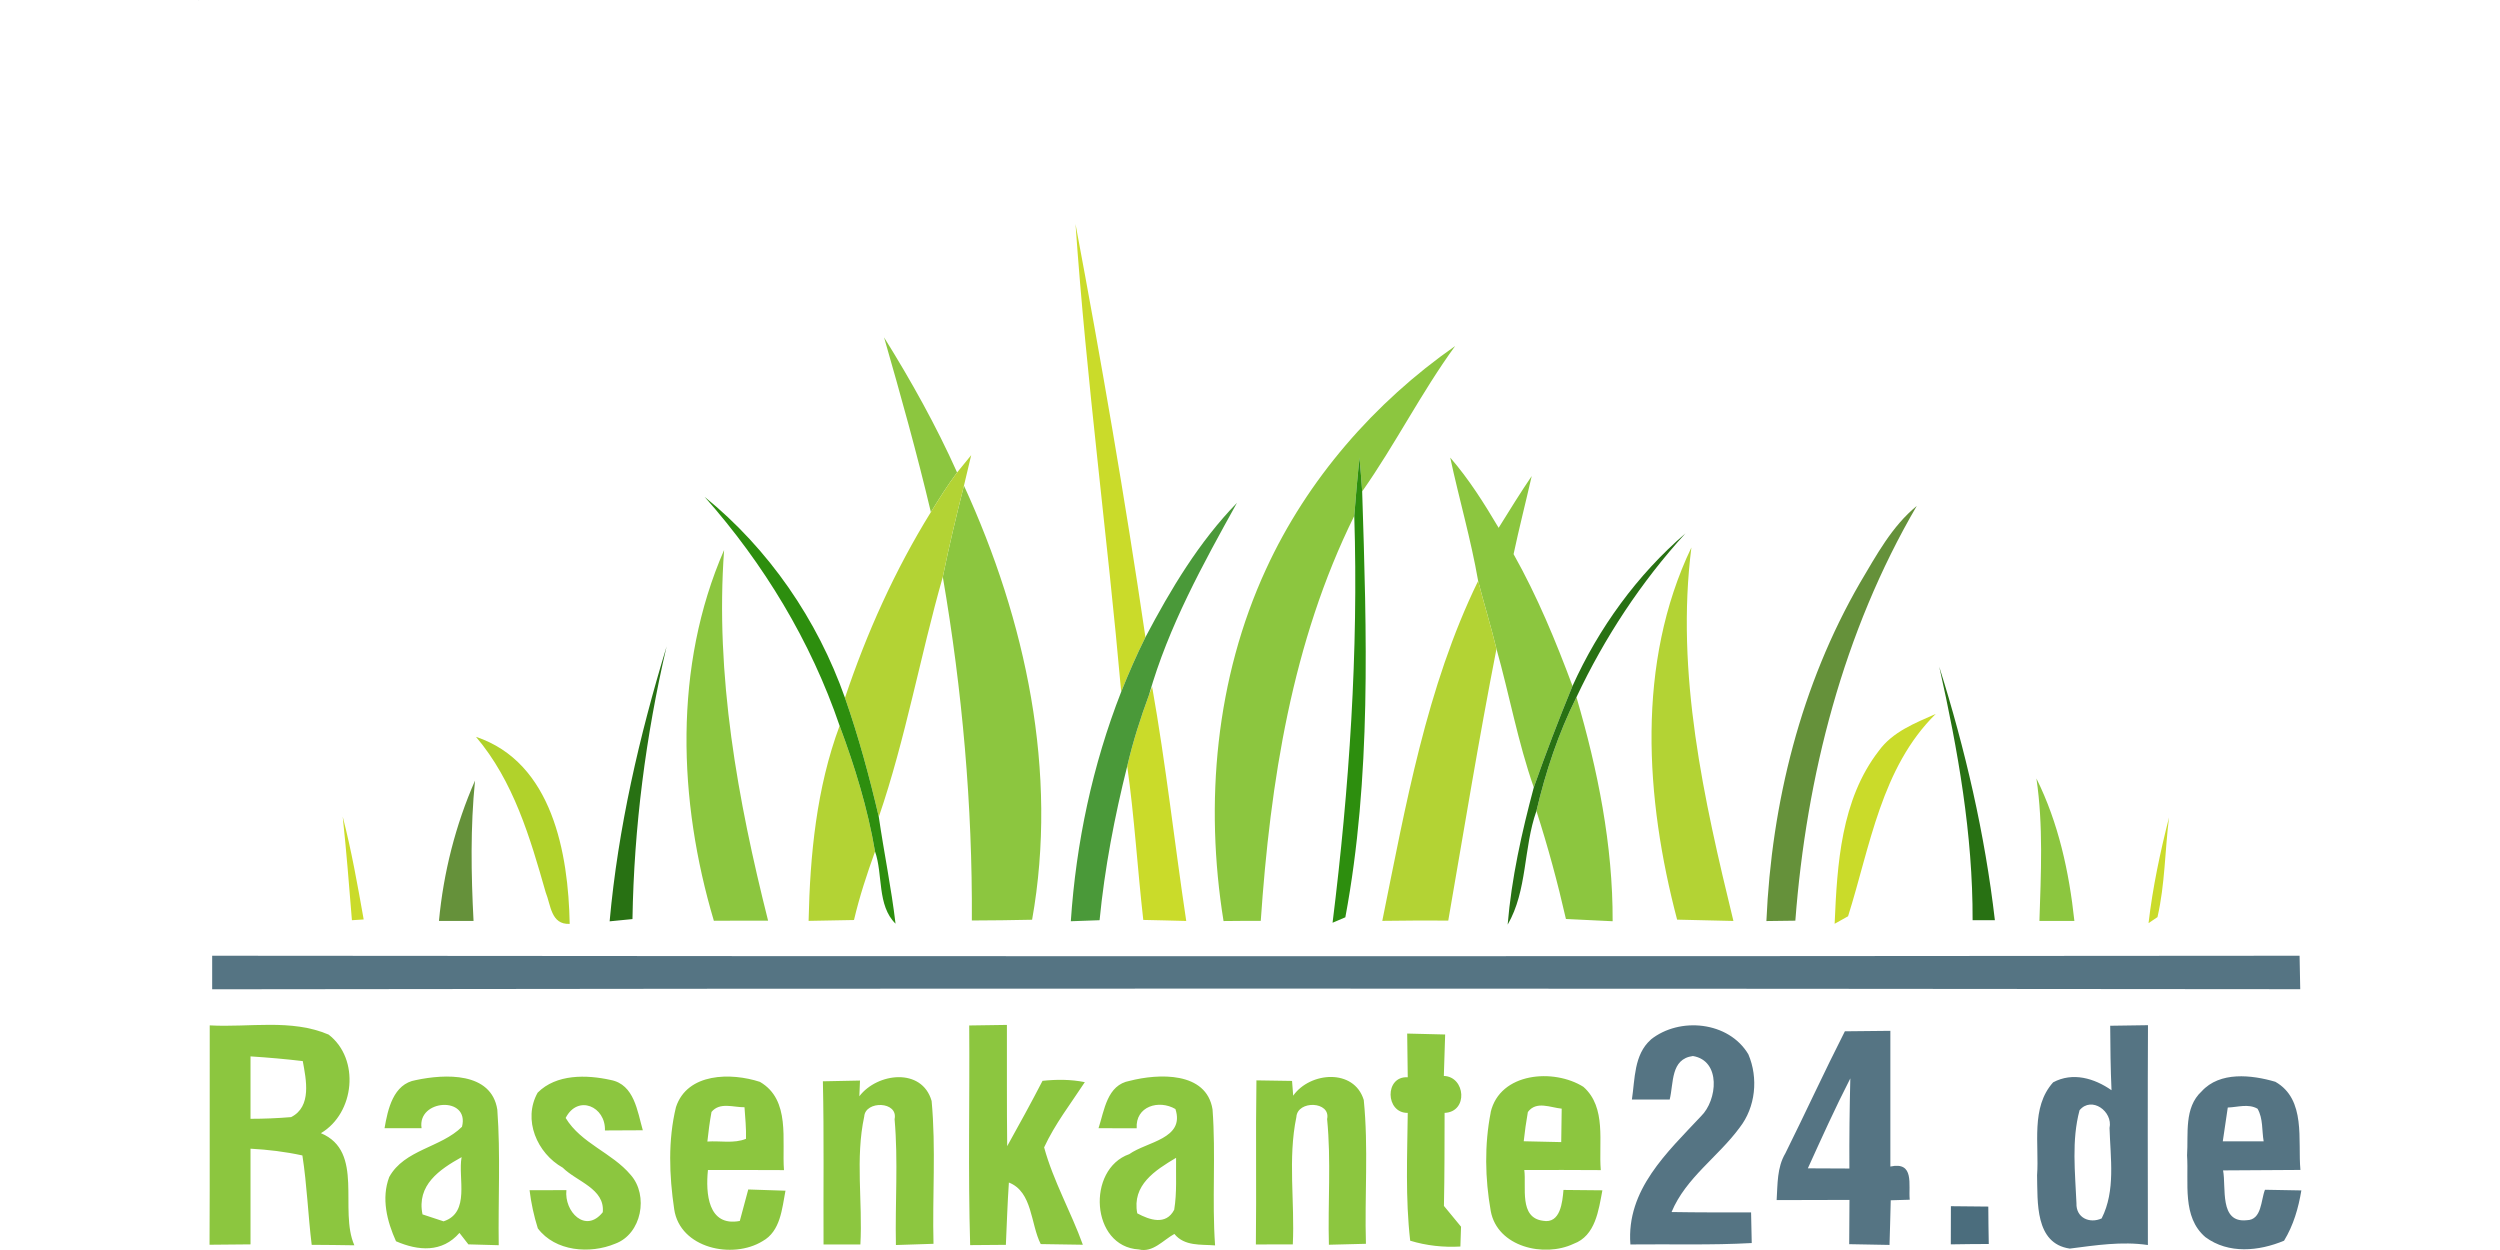 <?xml version="1.0"?>
<svg xmlns="http://www.w3.org/2000/svg" viewBox="-21.135 0 266 133"><path fill="#557483" d="M0 0h.09S.02 0 0 .02V0Zm1.44 105.26v-3.57c74.03.07 148.07.07 222.1 0 .02 1.19.04 2.37.07 3.56-74.06-.07-148.12-.1-222.17.01Zm153.07 5.35c3.07-2.45 8.3-1.93 10.38 1.57 1.08 2.52.77 5.63-.93 7.8-2.28 3.11-5.72 5.33-7.24 8.98 2.82.05 5.64.04 8.46.04.02.82.05 2.45.07 3.26-4.3.24-8.61.1-12.91.15-.45-5.82 3.92-9.8 7.52-13.65 1.73-1.69 2.15-5.9-.87-6.4-2.39.32-2.03 2.86-2.47 4.63h-4.02c.33-2.18.21-4.77 2.01-6.37Zm48.88-1.47c1.34-.03 2.68-.04 4.02-.06-.04 7.8-.02 15.59-.01 23.39-2.79-.41-5.56.03-8.31.38-3.73-.54-3.41-4.98-3.48-7.8.24-3.29-.7-7.21 1.71-9.89 2.09-1.12 4.39-.43 6.21.84-.1-2.29-.13-4.58-.14-6.86m-3.26 8.99c-.86 3.2-.47 6.61-.33 9.89-.06 1.56 1.4 2.2 2.68 1.62 1.5-2.95.93-6.44.84-9.62.38-1.76-1.91-3.43-3.19-1.89Zm-24.96-8.4c1.61-.01 3.22-.03 4.83-.05v14.44c2.6-.56 1.91 1.94 2.06 3.53-.51.01-1.52.05-2.02.06-.05 1.58-.07 3.17-.13 4.75-1.43-.03-2.86-.05-4.29-.08 0-1.57.02-3.14.03-4.71-2.59.01-5.17.01-7.75.02.11-1.69.03-3.47.93-4.98 2.14-4.31 4.15-8.69 6.33-12.98m-3.94 14.58c1.47.01 2.94.01 4.42.02-.02-3.19.02-6.39.1-9.59-1.61 3.14-3.06 6.36-4.52 9.57Zm41.9-8.19c1.94-2.14 5.32-1.76 7.84-1.02 3.3 1.88 2.38 6.22 2.67 9.38-2.75.02-5.49.03-8.23.05.35 1.82-.43 5.62 2.52 5.3 1.62-.02 1.5-2.17 1.94-3.24.97.02 2.9.05 3.87.07-.31 1.88-.84 3.71-1.84 5.35-2.68 1.12-5.91 1.44-8.37-.38-2.51-2.15-1.76-5.78-1.95-8.7.15-2.29-.34-5.07 1.55-6.81m2.78 1.73c-.13.9-.4 2.69-.53 3.59h4.35c-.2-1.15-.05-2.43-.65-3.47-.98-.57-2.13-.16-3.17-.13Z"/><path fill="#cadb2a" d="M98.16 73.61C96.69 57 94.46 40.46 93.3 23.84c2.74 14.6 5.28 29.25 7.44 43.96-.95 1.9-1.79 3.84-2.58 5.81Zm2.97.3.32-.84c1.47 8.26 2.38 16.62 3.63 24.92-1.53-.05-3.05-.07-4.57-.11-.62-5.45-.94-10.92-1.71-16.36.6-2.58 1.41-5.12 2.33-7.61Zm77.64 5.98c1.47-2.03 3.85-2.95 6.06-3.93-5.79 5.69-6.99 14.12-9.33 21.53-.36.2-1.07.6-1.43.8.27-6.32.67-13.19 4.7-18.4Zm-163.44 7c.93 3.6 1.58 7.27 2.23 10.94l-1.25.08c-.3-3.68-.59-7.36-.98-11.02Zm194.32.08c-.44 3.53-.43 7.14-1.23 10.61-.24.16-.71.48-.95.64.44-3.8 1.24-7.55 2.18-11.25Z"/><path fill="#8cc63f" d="M72.93 35.9c2.88 4.62 5.54 9.39 7.77 14.37-1.01 1.35-1.91 2.78-2.79 4.22-1.48-6.25-3.21-12.43-4.98-18.59Zm40.64 24.66c4.39-9.55 11.53-17.74 20.12-23.74-3.61 4.96-6.37 10.47-9.89 15.47-.08-1.2-.18-2.4-.29-3.6-.21 2.07-.39 4.13-.55 6.2-6.63 13.4-8.94 28.33-9.95 43.09-1.32 0-2.64 0-3.96.02-2.03-12.56-.84-25.82 4.52-37.44Zm19.6-11.87c1.99 2.29 3.61 4.87 5.15 7.47 1.15-1.85 2.3-3.71 3.52-5.51-.63 2.77-1.34 5.53-1.93 8.31 2.52 4.48 4.48 9.23 6.27 14.03-1.47 3.56-2.84 7.16-4.12 10.79-1.69-4.81-2.59-9.84-3.97-14.74-.59-2.43-1.33-4.82-1.95-7.23-.77-4.43-2.03-8.74-2.97-13.12ZM79.18 61.38c.66-3.26 1.44-6.49 2.25-9.71 6.58 14.34 10.05 30.47 7.25 46.19-2.14.05-4.28.07-6.41.08.07-12.26-1.02-24.49-3.09-36.56ZM54.82 97.97c-3.8-12.78-4.32-27.05 1.09-39.45-.97 13.32 1.44 26.57 4.68 39.44-1.92-.01-3.85 0-5.77.01Zm87.52-11.68c.98-4.17 2.34-8.27 4.26-12.11 2.27 7.75 3.88 15.73 3.85 23.84-1.66-.08-3.31-.15-4.97-.24-.88-3.87-1.92-7.71-3.14-11.49Zm53.2-3.46c2.35 4.73 3.48 9.94 4.04 15.16h-3.72c.16-5.05.42-10.14-.32-15.16ZM1.18 109.1c4.2.24 8.67-.72 12.65.98 3.36 2.59 2.78 8.36-.82 10.49 4.66 1.95 1.89 8.17 3.56 11.93-1.51-.03-3.03-.04-4.54-.05-.39-3.17-.5-6.36-.99-9.51-1.82-.4-3.67-.62-5.52-.72v10.18c-1.46.01-2.91.02-4.36.04.04-7.78 0-15.56.02-23.34m4.34 3.3v6.64c1.44 0 2.88-.06 4.32-.18 2.22-1.12 1.6-3.99 1.24-5.96-1.85-.22-3.7-.38-5.55-.5Zm76.47-3.29 4.01-.06c.01 4.3-.02 8.6.03 12.9 1.28-2.3 2.55-4.61 3.76-6.95 1.5-.16 3.01-.16 4.5.14-1.49 2.28-3.18 4.45-4.33 6.94.98 3.59 2.86 6.86 4.12 10.36-1.5-.02-2.99-.05-4.48-.07-1.09-2.13-.86-5.56-3.39-6.55-.15 2.21-.22 4.42-.32 6.63-1.26.01-2.53.01-3.8.03-.23-7.79-.04-15.59-.1-23.37Zm46.59.86c1.35.03 2.7.06 4.05.1-.05 1.47-.1 2.94-.14 4.41 2.3.07 2.62 3.83.08 3.93-.01 3.3 0 6.6-.07 9.9.6.74 1.21 1.47 1.82 2.21-.02.53-.05 1.58-.07 2.11-1.8.1-3.61-.09-5.34-.62-.52-4.52-.31-9.07-.26-13.6-2.39.04-2.48-3.94 0-3.79l-.06-4.65Zm-108.8 10.07c.35-2.01.92-4.72 3.34-5.12 3.06-.65 8.03-.9 8.66 3.15.35 4.79.08 9.61.15 14.42l-3.23-.09c-.23-.3-.71-.91-.95-1.22-1.84 2.12-4.38 1.92-6.75.89-.96-2.13-1.58-4.57-.72-6.84 1.62-2.93 5.49-3.11 7.74-5.34.85-3.3-4.78-2.95-4.3.15-1.32.01-2.63.01-3.94 0m4.04 9.17c.56.19 1.68.55 2.24.74 2.88-.94 1.51-4.62 1.92-6.83-2.37 1.32-4.8 2.98-4.16 6.09Zm12.25-12.95c1.99-2 5.21-1.92 7.78-1.35 2.51.48 2.83 3.34 3.41 5.35-1.35 0-2.69.02-4.03.02.09-2.54-2.88-3.86-4.18-1.33 1.65 2.72 4.93 3.69 6.92 6.06 1.93 2.18 1.17 6.29-1.65 7.32-2.68 1.12-6.38.83-8.23-1.63-.42-1.33-.71-2.68-.88-4.06.98 0 2.94-.01 3.92-.01-.25 2.28 2.03 4.66 3.87 2.35.24-2.51-2.78-3.26-4.26-4.74-2.73-1.53-4.28-5.1-2.67-7.98Zm14.72 1.53c1.21-3.66 5.87-3.68 8.93-2.68 3.29 1.91 2.32 6.23 2.56 9.39-2.7-.01-5.4-.02-8.09-.01-.25 2.45-.02 6.06 3.39 5.42.3-1.12.6-2.24.9-3.35.99.03 2.97.1 3.96.13-.37 1.91-.52 4.31-2.44 5.37-3.19 1.96-8.79.76-9.4-3.4-.53-3.58-.67-7.34.19-10.87m3.78.52c-.19 1.04-.33 2.09-.44 3.15 1.36-.1 2.82.24 4.11-.29.03-1.12-.08-2.24-.16-3.36-1.17.02-2.62-.58-3.51.5Zm11.85-3.26c1.31-.03 2.63-.06 3.95-.08-.02.41-.06 1.25-.07 1.67 1.91-2.5 6.66-3.08 7.69.5.47 5.05.07 10.14.2 15.2-1.33.05-2.67.08-4 .13-.09-4.46.25-8.94-.14-13.39.41-1.93-3.11-1.99-3.23-.29-.96 4.45-.16 9.1-.41 13.62h-3.92c-.03-5.79.06-11.57-.07-17.36Zm29.33 4.99c.62-1.9.9-4.61 3.32-5.04 3.04-.78 8.16-1.02 8.81 3.04.36 4.81-.07 9.65.27 14.47-1.52-.12-3.25.11-4.33-1.22-1.19.65-2.29 2.02-3.78 1.65-5.12-.29-5.58-8.54-1.02-10.14 1.86-1.33 5.95-1.62 4.91-4.8-1.76-1.03-4.27-.29-4.12 2.05-1.35 0-2.71-.01-4.06-.01m4.12 9.06c1.31.7 3.05 1.31 3.93-.38.3-1.83.17-3.69.2-5.53-2.23 1.33-4.71 2.9-4.13 5.91Zm12.62 3.31c.07-5.82-.03-11.64.06-17.46.95.02 2.84.05 3.79.06l.12 1.57c1.79-2.54 6.48-2.92 7.51.46.51 5.08.08 10.2.23 15.3-1.31.04-2.63.06-3.94.1-.12-4.46.25-8.93-.19-13.37.42-1.91-3.16-2.03-3.27-.22-.92 4.43-.16 9.05-.38 13.55-1.31 0-2.62.01-3.93.01Zm24.98-14.06c.99-4.26 6.73-4.69 9.87-2.71 2.49 2.2 1.6 5.93 1.85 8.86-2.72-.02-5.43-.02-8.14-.01.24 1.82-.59 5.07 1.99 5.4 1.87.35 2.07-2.02 2.18-3.28 1.38.01 2.76.02 4.14.04-.4 2.1-.73 4.84-3.06 5.69-3.14 1.49-8.12.34-8.82-3.49-.61-3.45-.68-7.06 0-10.5m3.95-.03c-.18 1.03-.33 2.06-.44 3.11 1.33.02 2.66.05 3.99.09.02-1.19.03-2.38.05-3.56-1.2-.11-2.7-.86-3.6.36Z"/><path fill="#b3d334" d="M80.7 50.27c.37-.46 1.12-1.38 1.5-1.84-.19.81-.58 2.43-.77 3.24-.81 3.22-1.59 6.45-2.25 9.71-2.42 8.47-3.95 17.2-6.81 25.54-1-4.28-2.15-8.53-3.6-12.67 2.31-6.9 5.31-13.57 9.14-19.76.88-1.44 1.78-2.87 2.79-4.22Zm76.61 47.58c-3.39-12.88-4.37-27.29 1.52-39.6-1.7 13.38 1.32 26.79 4.47 39.74-2-.05-3.99-.09-5.99-.14Zm-31.37.13c2.49-12.25 4.69-24.87 10.2-36.17.62 2.41 1.36 4.8 1.95 7.23-1.88 9.6-3.46 19.27-5.13 28.91-2.34-.02-4.68 0-7.02.03ZM68.2 77.22c1.62 4.34 2.99 8.8 3.77 13.38-.86 2.39-1.66 4.81-2.24 7.29l-4.83.09c.15-7 .84-14.15 3.3-20.76Z"/><path fill="#2d8e0e" d="M123.51 48.69c.11 1.2.21 2.4.29 3.6.48 15.1.99 30.39-1.79 45.31l-1.36.58c1.78-14.35 2.76-28.83 2.31-43.29.16-2.07.34-4.13.55-6.2Zm-69.68 4.17c6.85 5.56 12.01 13.08 14.94 21.39 1.45 4.14 2.6 8.39 3.6 12.67.55 3.79 1.33 7.55 1.78 11.36-1.98-1.95-1.32-5.21-2.18-7.68-.78-4.58-2.15-9.04-3.77-13.38-3.07-9-8.07-17.25-14.37-24.36Z"/><path fill="#4a9939" d="M100.74 67.8c2.69-5.11 5.7-10.14 9.74-14.3-3.63 6.55-7.29 13.16-9.35 20.41-.92 2.49-1.73 5.03-2.33 7.61-1.35 5.39-2.4 10.86-2.94 16.39-.76.02-2.3.08-3.06.11.56-8.35 2.31-16.62 5.36-24.41.79-1.97 1.63-3.91 2.58-5.81Z"/><path fill="#65913a" d="M176.8 61.96c1.72-2.89 3.36-5.96 6.01-8.13-7.82 13.38-11.75 28.76-12.92 44.13l-3.08.04c.55-12.55 3.66-25.11 9.99-36.04ZM29.41 83.04c-.5 4.97-.42 9.96-.16 14.95h-3.68c.48-5.14 1.76-10.21 3.84-14.94Z"/><path fill="#287113" d="M146.18 72.99c2.79-6.17 6.88-11.82 12.02-16.24-4.73 5.18-8.61 11.09-11.6 17.43-1.92 3.84-3.28 7.94-4.26 12.11-1.39 3.92-.95 8.47-3.06 12.09.41-4.94 1.5-9.81 2.78-14.6 1.28-3.63 2.65-7.23 4.12-10.79Zm-96.39-4.2c-2.22 9.52-3.47 19.23-3.63 29l-2.43.24c.9-9.95 3.16-19.7 6.06-29.24Zm138.96 29.12c.03-9.12-1.56-18.11-3.55-26.97 2.77 8.8 4.86 17.8 5.92 26.97h-2.37Z"/><path fill="#b1d22b" d="M29.51 78.4c8.14 2.72 9.83 12.43 9.97 19.9-2.01.1-2.01-2.04-2.55-3.34-1.66-5.83-3.42-11.85-7.42-16.56Z"/><path fill="#4b6d7d" d="M186.44 128.34c1.33.01 2.65.03 3.98.04 0 1.33.03 2.65.05 3.98-1.35 0-2.7.02-4.04.04 0-1.36 0-2.71.01-4.06Z"/></svg>
